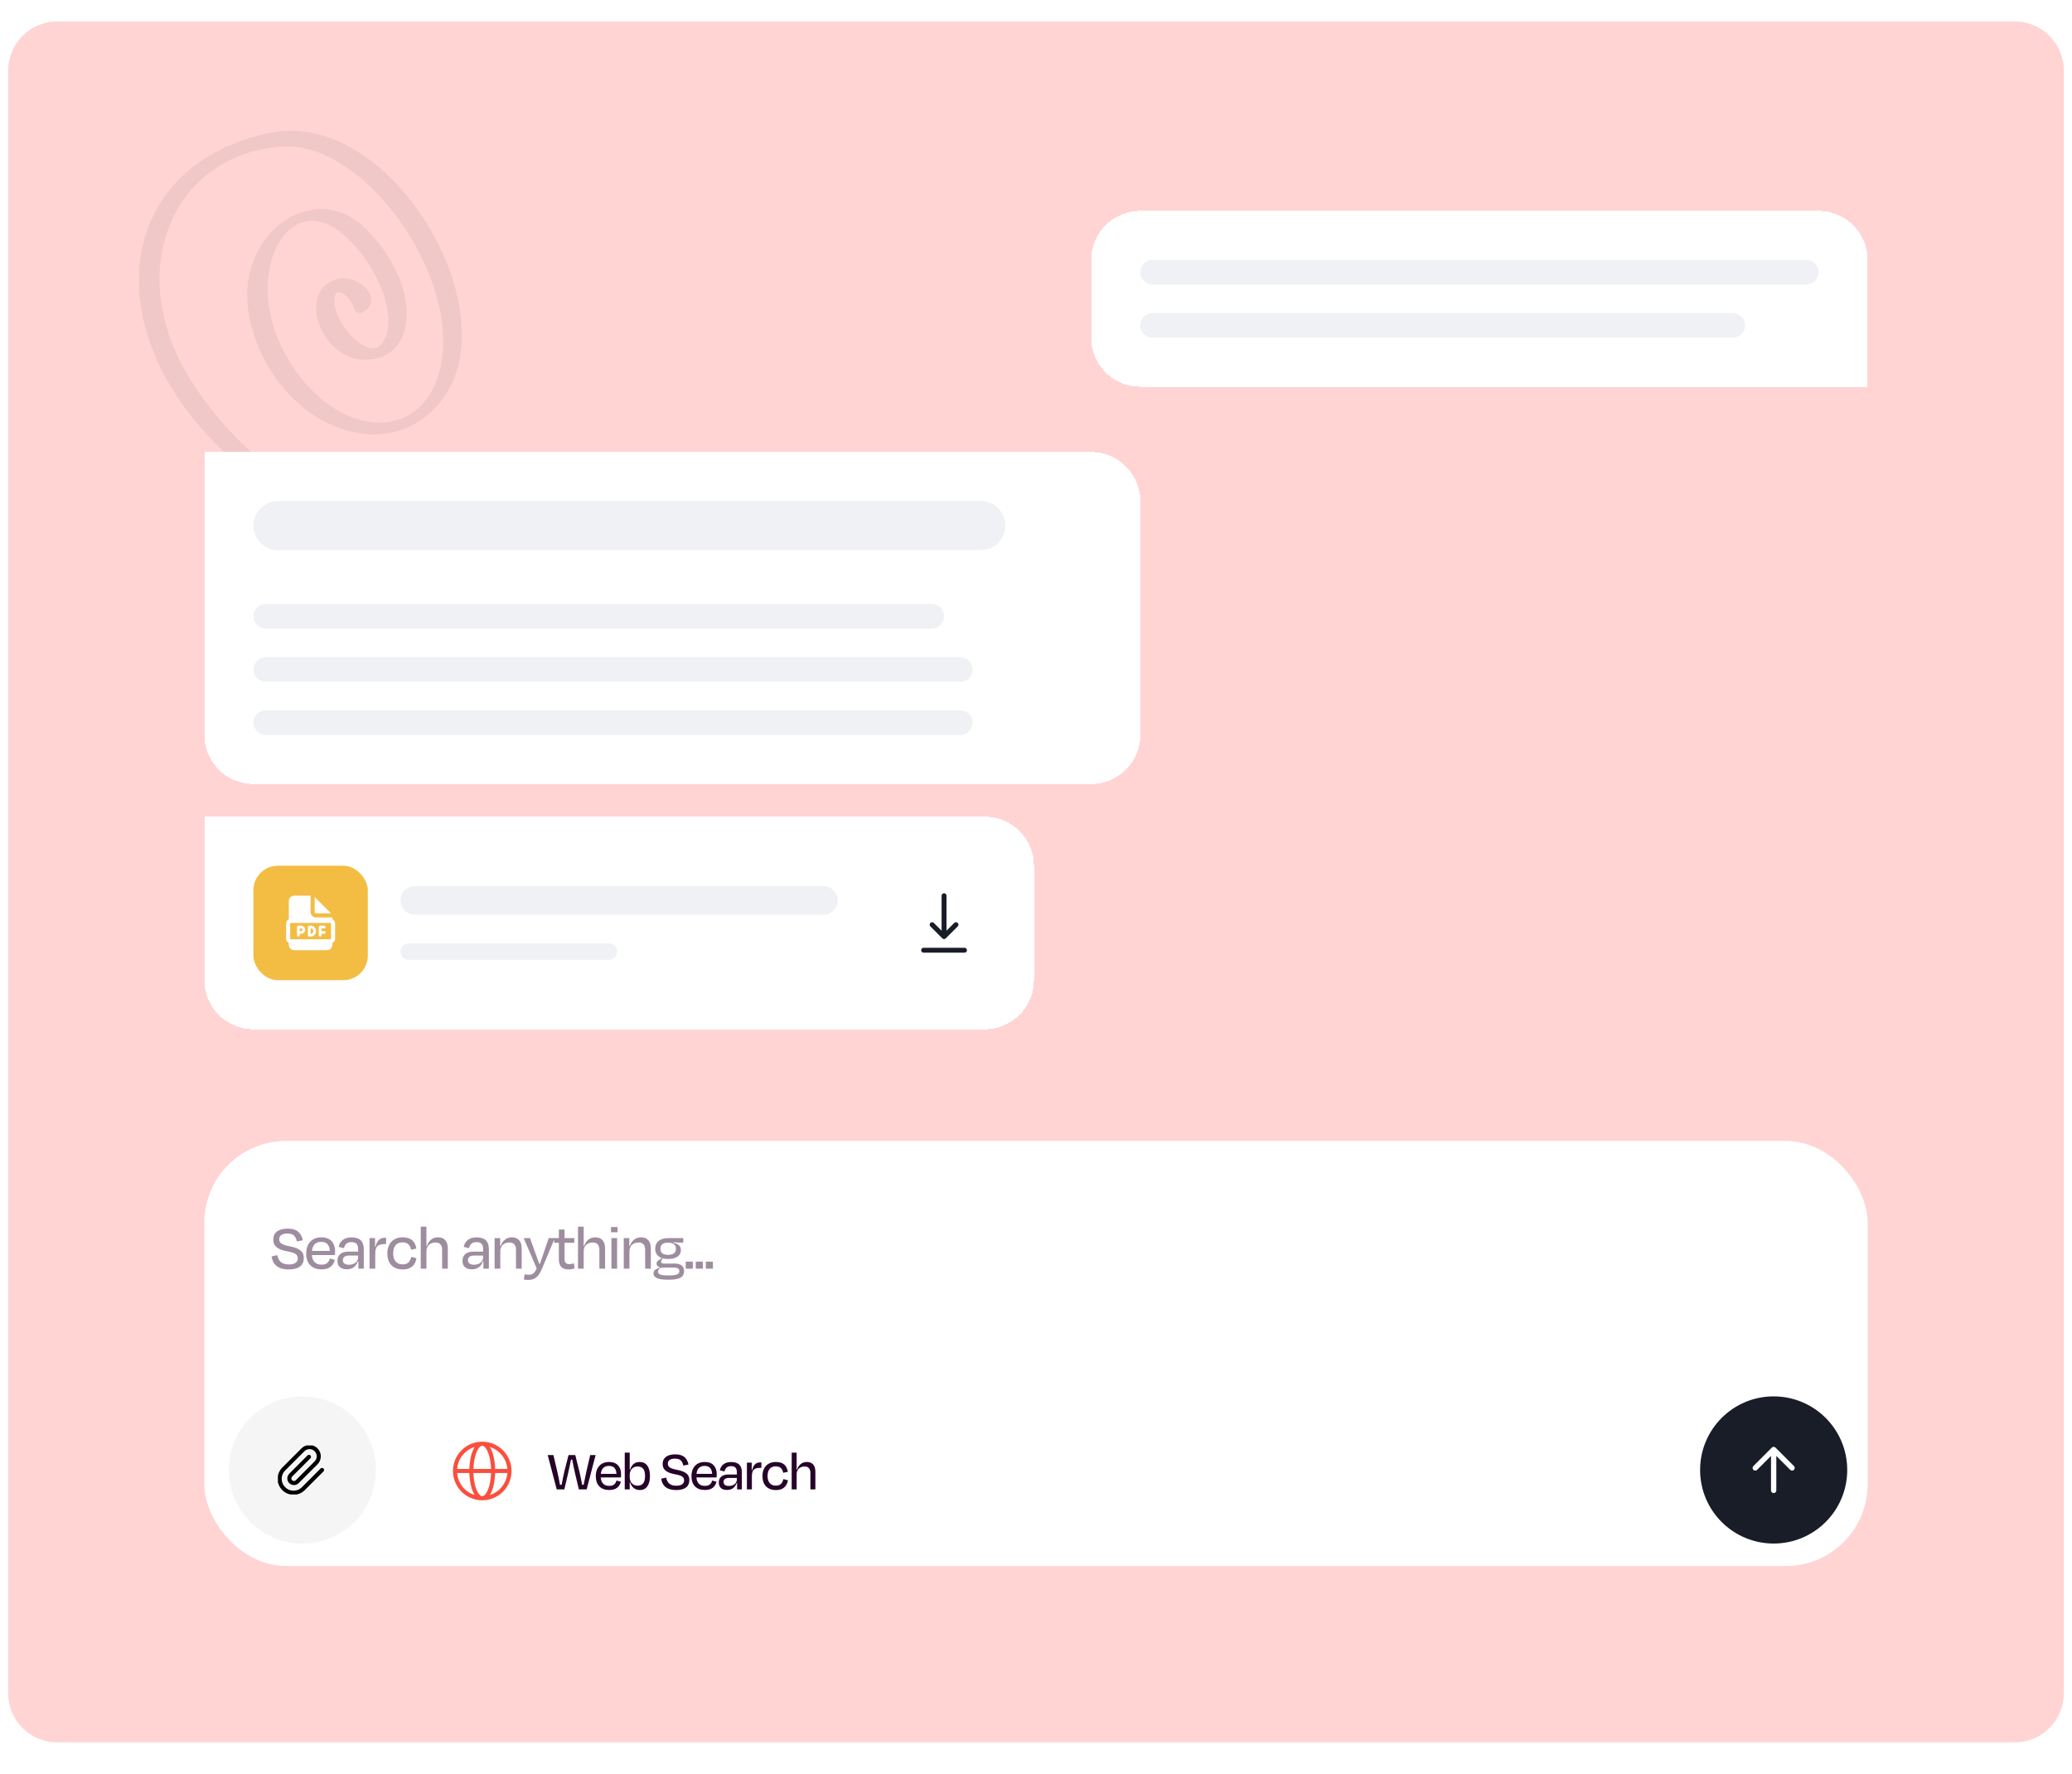 <svg width="507" height="434" viewBox="0 0 507 434" fill="none" xmlns="http://www.w3.org/2000/svg">
<path d="M2 17.25C2 10.623 7.373 5.25 14 5.25H493C499.627 5.25 505 10.623 505 17.25V414.25C505 420.877 499.627 426.25 493 426.25H14C7.373 426.25 2 420.877 2 414.25V17.25Z" fill="#FFD4D3"/>
<path fill-rule="evenodd" clip-rule="evenodd" d="M73.127 122.541C69.49 121.571 63.991 118.316 58.98 114.177C22.753 84.172 26.59 40.548 66.196 32.498C97.554 26.131 128.598 82.601 104.284 101.786C89.106 113.777 65.366 100.302 60.956 77.234C57.204 57.535 76.649 43.175 89.593 56.051C102.938 69.326 102.795 87.883 89.307 87.997C78.826 88.083 72.64 71.924 81.832 68.498C87.273 66.471 93.688 72.781 89.421 75.95C88.018 77.006 87.073 76.777 86.586 75.35C85.641 72.381 82.491 70.268 81.976 72.238C80.458 77.834 89.393 87.912 92.915 84.571C97.927 79.832 93.688 66.243 84.553 57.821C71.036 45.345 59.352 65.9 69.031 85.171C80.171 107.353 103.597 109.923 107.864 89.425C112.475 67.356 89.164 34.782 69.404 35.838C44.088 37.18 31.115 62.959 44.174 88.596C50.99 102.014 65.624 116.489 76.477 120.543C80.83 122.17 78.024 123.826 73.127 122.541Z" fill="black" fill-opacity="0.06"/>
<g filter="url(#filter0_dd_7366_44393)">
<path d="M50 108.908H267.041C273.668 108.908 279.041 114.281 279.041 120.908V178.112C279.041 184.74 273.668 190.112 267.041 190.112H62C55.373 190.112 50 184.74 50 178.112V108.908Z" fill="white" shape-rendering="crispEdges"/>
<path d="M267.041 109.25C273.48 109.25 278.699 114.47 278.699 120.908V178.112C278.699 184.551 273.48 189.77 267.041 189.77H62C55.561 189.77 50.342 184.551 50.342 178.112V109.25H267.041Z" stroke="url(#paint0_linear_7366_44393)" stroke-opacity="0.1" stroke-width="0.683" shape-rendering="crispEdges"/>
<path d="M62 126.908C62 123.594 64.686 120.908 68 120.908H240C243.314 120.908 246 123.594 246 126.908C246 130.222 243.314 132.908 240 132.908H68C64.686 132.908 62 130.222 62 126.908Z" fill="#EFF1F5"/>
<path d="M62 149.071C62 147.415 63.343 146.071 65 146.071H228C229.657 146.071 231 147.415 231 149.071C231 150.728 229.657 152.071 228 152.071H65C63.343 152.071 62 150.728 62 149.071Z" fill="#EFF1F5"/>
<path d="M62 162.092C62 160.435 63.343 159.092 65 159.092H235C236.657 159.092 238 160.435 238 162.092C238 163.749 236.657 165.092 235 165.092H65C63.343 165.092 62 163.749 62 162.092Z" fill="#EFF1F5"/>
<path d="M62 175.112C62 173.455 63.343 172.112 65 172.112H235C236.657 172.112 238 173.455 238 175.112C238 176.769 236.657 178.112 235 178.112H65C63.343 178.112 62 176.769 62 175.112Z" fill="#EFF1F5"/>
</g>
<g filter="url(#filter1_dd_7366_44393)">
<path d="M50 198.112H241C247.627 198.112 253 203.485 253 210.112V238.112C253 244.74 247.627 250.112 241 250.112H62C55.373 250.112 50 244.74 50 238.112V198.112Z" fill="white" shape-rendering="crispEdges"/>
<path d="M241 198.454C247.439 198.454 252.658 203.674 252.658 210.112V238.112C252.658 244.551 247.439 249.77 241 249.77H62C55.561 249.77 50.342 244.551 50.342 238.112V198.454H241Z" stroke="url(#paint1_linear_7366_44393)" stroke-opacity="0.1" stroke-width="0.683" shape-rendering="crispEdges"/>
<rect x="62" y="210.112" width="28" height="28" rx="6" fill="#F3BD44"/>
<path d="M73.002 224.769C72.914 224.769 72.829 224.804 72.766 224.866C72.704 224.929 72.669 225.013 72.669 225.102V227.102C72.669 227.19 72.704 227.275 72.766 227.338C72.829 227.4 72.914 227.435 73.002 227.435C73.09 227.435 73.175 227.4 73.238 227.338C73.3 227.275 73.335 227.19 73.335 227.102V226.769H73.667C73.932 226.769 74.186 226.663 74.374 226.476C74.561 226.288 74.667 226.034 74.667 225.769C74.667 225.503 74.561 225.249 74.374 225.061C74.186 224.874 73.932 224.769 73.667 224.769H73.002ZM73.667 226.102H73.335V225.435H73.667C73.755 225.435 73.84 225.47 73.902 225.533C73.965 225.595 74 225.68 74 225.769C74 225.857 73.965 225.942 73.902 226.004C73.84 226.067 73.755 226.102 73.667 226.102ZM77.999 225.102C77.999 225.013 78.034 224.929 78.096 224.866C78.159 224.804 78.244 224.769 78.332 224.769H79.335C79.424 224.769 79.508 224.804 79.571 224.866C79.633 224.929 79.669 225.013 79.669 225.102C79.669 225.19 79.633 225.275 79.571 225.338C79.508 225.4 79.424 225.435 79.335 225.435H78.665L78.664 226.103H79.335C79.424 226.103 79.508 226.138 79.571 226.201C79.633 226.263 79.669 226.348 79.669 226.437C79.669 226.525 79.633 226.61 79.571 226.672C79.508 226.735 79.424 226.77 79.335 226.77H78.664L78.665 227.101C78.665 227.145 78.657 227.188 78.64 227.229C78.624 227.269 78.599 227.306 78.568 227.337C78.506 227.4 78.421 227.435 78.333 227.435C78.244 227.435 78.159 227.4 78.097 227.338C78.034 227.276 77.999 227.191 77.999 227.103L77.997 226.437V226.436L77.999 225.102ZM75.667 224.769H75.999C76.352 224.769 76.691 224.909 76.942 225.159C77.192 225.409 77.332 225.748 77.332 226.102C77.332 226.455 77.192 226.795 76.942 227.045C76.691 227.295 76.352 227.435 75.999 227.435H75.667C75.578 227.435 75.493 227.4 75.431 227.338C75.368 227.275 75.333 227.19 75.333 227.102V225.102C75.333 225.013 75.368 224.929 75.431 224.866C75.493 224.804 75.578 224.769 75.667 224.769ZM76 226.769C76.177 226.769 76.346 226.698 76.471 226.573C76.596 226.448 76.667 226.279 76.667 226.102C76.667 225.925 76.596 225.755 76.471 225.63C76.346 225.505 76.177 225.435 76 225.435V226.769ZM76 221.434V217.434H72C71.646 217.434 71.307 217.574 71.057 217.824C70.807 218.074 70.667 218.414 70.667 218.767V223.213C70.273 223.4 70 223.802 70 224.267V227.934C70 228.399 70.273 228.801 70.667 228.989V229.434C70.667 229.787 70.807 230.127 71.057 230.377C71.307 230.627 71.646 230.767 72 230.767H80C80.354 230.767 80.693 230.627 80.943 230.377C81.193 230.127 81.333 229.787 81.333 229.434V228.989C81.727 228.801 82 228.399 82 227.934V224.267C82 223.802 81.727 223.401 81.333 223.213V222.767H77.333C76.98 222.767 76.641 222.627 76.391 222.377C76.141 222.127 76 221.787 76 221.434ZM71.167 224.101H80.833C80.877 224.101 80.92 224.118 80.951 224.149C80.982 224.181 81 224.223 81 224.267V227.934C81 227.978 80.982 228.02 80.951 228.052C80.92 228.083 80.877 228.101 80.833 228.101H71.167C71.123 228.101 71.08 228.083 71.049 228.052C71.018 228.02 71 227.978 71 227.934V224.267C71 224.223 71.018 224.181 71.049 224.149C71.08 224.118 71.123 224.101 71.167 224.101ZM77 221.434V217.767L81 221.767H77.333C77.245 221.767 77.16 221.732 77.098 221.67C77.035 221.607 77 221.522 77 221.434Z" fill="white"/>
<path d="M98 218.602C98 216.669 99.567 215.102 101.5 215.102H201.5C203.433 215.102 205 216.669 205 218.602C205 220.535 203.433 222.102 201.5 222.102H101.5C99.567 222.102 98 220.535 98 218.602Z" fill="#EFF1F5"/>
<path d="M98 231.122C98 230.018 98.895 229.122 100 229.122H149C150.105 229.122 151 230.018 151 231.122C151 232.227 150.105 233.122 149 233.122H100C98.895 233.122 98 232.227 98 231.122Z" fill="#EFF1F5"/>
<path d="M226 230.779H236M231 217.446V227.446M231 227.446L233.917 224.529M231 227.446L228.083 224.529" stroke="#181D27" stroke-width="1.2" stroke-linecap="round" stroke-linejoin="round"/>
</g>
<g filter="url(#filter2_dd_7366_44393)">
<path d="M267 61.908C267 55.281 272.373 49.908 279 49.908H445C451.627 49.908 457 55.281 457 61.908V92.929H279C272.373 92.929 267 87.556 267 80.929V61.908Z" fill="white" shape-rendering="crispEdges"/>
<path d="M279 50.25H445C451.439 50.25 456.658 55.469 456.658 61.908V92.587H279C272.561 92.587 267.342 87.367 267.342 80.929V61.908C267.342 55.469 272.561 50.25 279 50.25Z" stroke="url(#paint2_linear_7366_44393)" stroke-opacity="0.1" stroke-width="0.683" shape-rendering="crispEdges"/>
<path d="M279 64.908C279 63.251 280.343 61.908 282 61.908H442C443.657 61.908 445 63.251 445 64.908C445 66.565 443.657 67.908 442 67.908H282C280.343 67.908 279 66.565 279 64.908Z" fill="#EFF1F5"/>
<path d="M279 77.929C279 76.272 280.343 74.929 282 74.929H424C425.657 74.929 427 76.272 427 77.929C427 79.585 425.657 80.929 424 80.929H282C280.343 80.929 279 79.585 279 77.929Z" fill="#EFF1F5"/>
</g>
<g filter="url(#filter3_d_7366_44393)">
<rect x="50" y="278.112" width="407" height="104" rx="20" fill="white"/>
<circle cx="434" cy="358.612" r="18" fill="#181D27"/>
<g clip-path="url(#clip0_7366_44393)">
<path d="M434 353.612V363.612M434 353.612L429.5 358.112M434 353.612L438.5 358.112" stroke="white" stroke-width="1.3" stroke-linecap="round" stroke-linejoin="round"/>
</g>
<circle cx="74" cy="358.612" r="18" fill="#F5F5F5"/>
<g clip-path="url(#clip1_7366_44393)">
<path d="M78.799 358.611L76.496 360.914L74.193 363.217C73.553 363.84 72.695 364.186 71.802 364.18C70.909 364.174 70.055 363.817 69.424 363.186C68.793 362.554 68.436 361.7 68.43 360.807C68.424 359.915 68.77 359.056 69.393 358.417L74.136 353.673C74.56 353.249 75.136 353.011 75.736 353.011C76.336 353.011 76.912 353.249 77.336 353.673C77.76 354.098 77.999 354.673 77.999 355.273C77.999 355.874 77.76 356.449 77.336 356.873L72.73 361.48C72.517 361.692 72.23 361.811 71.93 361.811C71.63 361.811 71.342 361.692 71.13 361.48C70.918 361.268 70.798 360.98 70.798 360.68C70.798 360.38 70.918 360.092 71.13 359.88L75.599 355.411" stroke="black" stroke-linecap="round"/>
</g>
<path opacity="0.45" d="M70.624 309.554C67.872 309.538 66.72 308.226 66.464 306.37L67.856 306.066C68.128 307.57 69.024 308.338 70.672 308.338C72.192 308.338 72.864 307.746 72.864 306.85C72.864 305.922 72.256 305.474 70.336 305.138C67.712 304.674 66.864 303.698 66.864 302.242C66.864 300.61 68.048 299.57 70.4 299.57C72.768 299.57 73.728 300.706 74.096 302.418L72.64 302.706C72.352 301.426 71.824 300.77 70.336 300.77C68.96 300.77 68.32 301.298 68.32 302.162C68.32 302.962 68.768 303.506 70.864 303.89C73.648 304.418 74.336 305.41 74.336 306.754C74.336 308.45 73.248 309.554 70.624 309.554ZM78.603 302.802C77.291 302.802 76.491 303.538 76.331 305.026H80.699C80.635 303.602 79.979 302.802 78.603 302.802ZM78.667 309.538C76.347 309.538 74.923 308.162 74.923 305.682C74.923 303.186 76.379 301.698 78.635 301.698C80.875 301.698 81.995 303.074 81.995 305.138C81.995 305.362 81.979 305.698 81.947 306.034H76.315C76.427 307.554 77.227 308.386 78.667 308.386C80.011 308.386 80.475 307.714 80.715 306.882L81.931 307.218C81.563 308.642 80.603 309.538 78.667 309.538ZM85.368 308.402C86.744 308.402 87.624 307.634 87.624 306.578V306.162H85.432C84.456 306.162 83.896 306.546 83.896 307.282C83.896 307.874 84.264 308.402 85.368 308.402ZM87.688 309.362V307.586H87.544C87.176 308.818 86.216 309.522 84.888 309.522C83.48 309.522 82.568 308.882 82.568 307.442C82.568 306.146 83.4 305.202 85.224 305.202H87.624V304.594C87.624 303.474 87.192 302.866 85.976 302.866C84.968 302.866 84.408 303.362 84.168 304.354L82.856 304.034C83.16 302.594 84.232 301.714 86.024 301.714C88.104 301.714 89.016 302.722 89.016 304.578V309.362H87.688ZM91.819 309.362H90.427V301.89H91.771V304.002L91.883 304.018C92.267 302.386 93.035 301.81 94.187 301.81H94.475V303.346H94.091C92.475 303.346 91.819 303.986 91.819 305.666V309.362ZM100.588 304.722C100.332 303.618 99.82 302.93 98.475 302.93C97.067 302.93 96.204 303.842 96.204 305.634C96.204 307.282 97.019 308.322 98.54 308.322C99.915 308.322 100.364 307.49 100.636 306.482L101.916 306.818C101.58 308.53 100.556 309.554 98.555 309.554C96.204 309.554 94.779 308.13 94.779 305.65C94.779 303.17 96.267 301.698 98.507 301.698C100.604 301.698 101.58 302.69 101.884 304.45L100.588 304.722ZM104.343 305.09V309.362H102.951V299.09H104.343V303.826H104.455C104.887 302.514 105.831 301.698 107.191 301.698C108.823 301.698 109.575 302.786 109.575 304.418V309.362H108.183V304.754C108.183 303.73 107.735 302.962 106.583 302.962C105.223 302.962 104.343 303.81 104.343 305.09ZM115.968 308.402C117.344 308.402 118.224 307.634 118.224 306.578V306.162H116.032C115.056 306.162 114.496 306.546 114.496 307.282C114.496 307.874 114.864 308.402 115.968 308.402ZM118.288 309.362V307.586H118.144C117.776 308.818 116.816 309.522 115.488 309.522C114.08 309.522 113.168 308.882 113.168 307.442C113.168 306.146 114 305.202 115.824 305.202H118.224V304.594C118.224 303.474 117.792 302.866 116.576 302.866C115.568 302.866 115.008 303.362 114.768 304.354L113.456 304.034C113.76 302.594 114.832 301.714 116.624 301.714C118.704 301.714 119.616 302.722 119.616 304.578V309.362H118.288ZM122.419 305.09V309.362H121.027V301.89H122.387V303.826H122.531C122.947 302.498 123.939 301.698 125.235 301.698C126.899 301.698 127.651 302.786 127.651 304.418V309.362H126.259V304.754C126.259 303.73 125.843 302.962 124.643 302.962C123.315 302.962 122.419 303.81 122.419 305.09ZM129.302 312.114C128.838 312.114 128.502 312.066 128.166 312.018L128.39 310.738C128.726 310.802 129.03 310.85 129.35 310.85C130.23 310.85 130.726 310.626 131.318 309.298L128.15 301.89H129.686L130.646 304.562C130.998 305.538 131.526 306.962 131.91 308.13H132.15C132.55 306.93 133.03 305.554 133.35 304.578L134.262 301.89H135.75L132.582 309.458C131.798 311.314 130.886 312.114 129.302 312.114ZM136.749 307.138V303.042H135.613V301.89H136.749V299.794H138.141V301.89H140.525V303.042H138.141V306.978C138.141 307.826 138.461 308.258 139.293 308.258C139.693 308.258 140.029 308.178 140.429 308.066L140.605 309.298C140.093 309.458 139.693 309.554 139.005 309.554C137.437 309.554 136.749 308.53 136.749 307.138ZM142.822 305.09V309.362H141.43V299.09H142.822V303.826H142.934C143.366 302.514 144.31 301.698 145.67 301.698C147.302 301.698 148.054 302.786 148.054 304.418V309.362H146.662V304.754C146.662 303.73 146.214 302.962 145.062 302.962C143.702 302.962 142.822 303.81 142.822 305.09ZM151.114 300.45H149.514V299.186H151.114V300.45ZM151.002 309.362H149.61V301.89H151.002V309.362ZM154.019 305.09V309.362H152.627V301.89H153.987V303.826H154.131C154.547 302.498 155.539 301.698 156.835 301.698C158.499 301.698 159.251 302.786 159.251 304.418V309.362H157.859V304.754C157.859 303.73 157.443 302.962 156.243 302.962C154.915 302.962 154.019 303.81 154.019 305.09ZM163.446 302.994C162.15 302.994 161.606 303.602 161.606 304.498C161.606 305.426 162.118 305.986 163.478 305.986C164.822 305.986 165.398 305.442 165.398 304.498C165.398 303.57 164.742 302.994 163.446 302.994ZM163.59 311.026C165.734 311.026 166.23 310.658 166.23 309.954C166.23 309.474 165.894 309.106 165.062 309.106H162.374C161.446 309.106 161.014 309.602 161.014 310.066C161.014 310.738 161.558 311.026 163.59 311.026ZM167.382 309.906C167.382 311.378 166.438 312.082 163.542 312.066C160.726 312.082 159.894 311.458 159.894 310.466C159.894 309.81 160.534 309.346 161.574 309.122V309.042C161.014 308.93 160.646 308.626 160.646 308.098C160.646 307.714 160.966 307.378 161.414 307.138L161.974 306.786C160.902 306.418 160.326 305.602 160.326 304.498C160.326 302.802 161.526 301.89 163.558 301.89H167.19V302.994H166.294C165.894 302.994 165.414 302.962 164.742 302.898V303.042C165.766 303.25 166.614 303.682 166.614 304.77C166.614 306.162 165.526 306.994 163.446 306.994C162.966 306.994 162.55 306.946 162.182 306.834L161.974 307.17C161.846 307.378 161.75 307.522 161.75 307.682C161.75 308.002 162.022 308.13 162.534 308.13C163.366 308.13 164.262 308.114 165.078 308.114C166.598 308.114 167.382 308.77 167.382 309.906ZM167.799 307.65H169.527V309.362H167.799V307.65ZM170.256 307.65H171.984V309.362H170.256V307.65ZM172.714 307.65H174.442V309.362H172.714V307.65Z" fill="#260429"/>
<g clip-path="url(#clip2_7366_44393)">
<path fill-rule="evenodd" clip-rule="evenodd" d="M116.14 352.982C114.973 353.352 113.942 354.061 113.179 355.019C112.416 355.977 111.955 357.14 111.856 358.361H114.843C114.865 357.63 114.933 356.91 115.046 356.228C115.184 355.392 115.389 354.621 115.653 353.961C115.786 353.621 115.949 353.294 116.14 352.982ZM118.003 351.694C117.061 351.694 116.13 351.88 115.26 352.24C114.391 352.6 113.6 353.128 112.935 353.793C112.27 354.459 111.742 355.249 111.381 356.118C111.021 356.988 110.836 357.92 110.836 358.861C110.836 359.802 111.021 360.734 111.381 361.604C111.742 362.473 112.27 363.263 112.935 363.929C113.6 364.594 114.391 365.122 115.26 365.482C116.13 365.842 117.061 366.028 118.003 366.028C119.903 366.028 121.726 365.273 123.07 363.929C124.414 362.585 125.169 360.762 125.169 358.861C125.169 356.96 124.414 355.137 123.07 353.793C121.726 352.449 119.903 351.694 118.003 351.694ZM118.003 352.694C117.829 352.694 117.603 352.778 117.342 353.049C117.078 353.322 116.815 353.75 116.581 354.332C116.35 354.912 116.161 355.61 116.032 356.392C115.929 357.018 115.865 357.683 115.844 358.361H120.161C120.142 357.701 120.079 357.043 119.973 356.392C119.844 355.61 119.655 354.912 119.424 354.332C119.191 353.75 118.927 353.322 118.664 353.049C118.402 352.778 118.177 352.694 118.003 352.694ZM121.163 358.361C121.143 357.646 121.075 356.933 120.959 356.228C120.821 355.392 120.616 354.621 120.353 353.961C120.219 353.621 120.056 353.293 119.865 352.982C120.807 353.28 121.664 353.801 122.363 354.5C123.397 355.535 124.03 356.903 124.149 358.361H121.163ZM120.161 359.361H115.844C115.865 360.039 115.929 360.704 116.032 361.33C116.161 362.112 116.35 362.81 116.581 363.39C116.815 363.972 117.078 364.4 117.341 364.673C117.603 364.944 117.828 365.028 118.003 365.028C118.177 365.028 118.402 364.944 118.663 364.673C118.927 364.4 119.191 363.972 119.424 363.39C119.655 362.81 119.844 362.112 119.973 361.33C120.077 360.704 120.14 360.039 120.161 359.361ZM119.865 364.74C120.045 364.45 120.209 364.12 120.352 363.761C120.616 363.101 120.821 362.33 120.959 361.494C121.074 360.788 121.142 360.076 121.162 359.361H124.149C124.049 360.582 123.589 361.745 122.826 362.703C122.063 363.661 121.033 364.37 119.865 364.74ZM116.139 364.74C115.949 364.428 115.786 364.101 115.653 363.761C115.389 363.101 115.183 362.33 115.045 361.494C114.93 360.788 114.862 360.076 114.843 359.361H111.856C111.955 360.581 112.416 361.745 113.178 362.703C113.941 363.661 114.972 364.37 116.139 364.74Z" fill="#FA4F3D"/>
</g>
<path d="M138.914 359.848L138.088 363.362H136.226L134.014 354.962H135.414L136.352 358.952C136.604 360.072 136.828 361.122 137.024 362.242H137.416C137.64 361.094 137.836 360.072 138.102 358.952L139.11 354.962H140.762L141.77 358.966C142.022 360.03 142.232 361.108 142.442 362.242H142.806C143.016 361.136 143.254 360.072 143.492 358.952L144.416 354.962H145.746L143.548 363.362H141.644L140.804 359.848C140.552 358.784 140.23 357.272 140.02 356.096H139.712C139.488 357.286 139.152 358.784 138.914 359.848ZM149.006 357.622C147.858 357.622 147.158 358.266 147.018 359.568H150.84C150.784 358.322 150.21 357.622 149.006 357.622ZM149.062 363.516C147.032 363.516 145.786 362.312 145.786 360.142C145.786 357.958 147.06 356.656 149.034 356.656C150.994 356.656 151.974 357.86 151.974 359.666C151.974 359.862 151.96 360.156 151.932 360.45H147.004C147.102 361.78 147.802 362.508 149.062 362.508C150.238 362.508 150.644 361.92 150.854 361.192L151.918 361.486C151.596 362.732 150.756 363.516 149.062 363.516ZM156.018 362.452C157.25 362.452 157.838 361.668 157.838 360.1C157.838 358.518 157.264 357.762 156.018 357.762C154.842 357.762 154.086 358.574 154.086 359.862V360.366C154.086 361.598 154.842 362.452 156.018 362.452ZM154.086 354.374V358.546H154.184C154.506 357.426 155.248 356.656 156.508 356.656C158.146 356.656 159.042 357.888 159.042 360.1C159.042 362.326 158.104 363.53 156.564 363.53C155.29 363.53 154.492 362.718 154.17 361.598H154.086V363.362H152.868V354.374H154.086ZM165.432 363.53C163.024 363.516 162.016 362.368 161.792 360.744L163.01 360.478C163.248 361.794 164.032 362.466 165.474 362.466C166.804 362.466 167.392 361.948 167.392 361.164C167.392 360.352 166.86 359.96 165.18 359.666C162.884 359.26 162.142 358.406 162.142 357.132C162.142 355.704 163.178 354.794 165.236 354.794C167.308 354.794 168.148 355.788 168.47 357.286L167.196 357.538C166.944 356.418 166.482 355.844 165.18 355.844C163.976 355.844 163.416 356.306 163.416 357.062C163.416 357.762 163.808 358.238 165.642 358.574C168.078 359.036 168.68 359.904 168.68 361.08C168.68 362.564 167.728 363.53 165.432 363.53ZM172.414 357.622C171.266 357.622 170.566 358.266 170.426 359.568H174.248C174.192 358.322 173.618 357.622 172.414 357.622ZM172.47 363.516C170.44 363.516 169.194 362.312 169.194 360.142C169.194 357.958 170.468 356.656 172.442 356.656C174.402 356.656 175.382 357.86 175.382 359.666C175.382 359.862 175.368 360.156 175.34 360.45H170.412C170.51 361.78 171.21 362.508 172.47 362.508C173.646 362.508 174.052 361.92 174.262 361.192L175.326 361.486C175.004 362.732 174.164 363.516 172.47 363.516ZM178.333 362.522C179.537 362.522 180.307 361.85 180.307 360.926V360.562H178.389C177.535 360.562 177.045 360.898 177.045 361.542C177.045 362.06 177.367 362.522 178.333 362.522ZM180.363 363.362V361.808H180.237C179.915 362.886 179.075 363.502 177.913 363.502C176.681 363.502 175.883 362.942 175.883 361.682C175.883 360.548 176.611 359.722 178.207 359.722H180.307V359.19C180.307 358.21 179.929 357.678 178.865 357.678C177.983 357.678 177.493 358.112 177.283 358.98L176.135 358.7C176.401 357.44 177.339 356.67 178.907 356.67C180.727 356.67 181.525 357.552 181.525 359.176V363.362H180.363ZM183.978 363.362H182.76V356.824H183.936V358.672L184.034 358.686C184.37 357.258 185.042 356.754 186.05 356.754H186.302V358.098H185.966C184.552 358.098 183.978 358.658 183.978 360.128V363.362ZM191.65 359.302C191.426 358.336 190.978 357.734 189.802 357.734C188.57 357.734 187.814 358.532 187.814 360.1C187.814 361.542 188.528 362.452 189.858 362.452C191.062 362.452 191.454 361.724 191.692 360.842L192.812 361.136C192.518 362.634 191.622 363.53 189.872 363.53C187.814 363.53 186.568 362.284 186.568 360.114C186.568 357.944 187.87 356.656 189.83 356.656C191.664 356.656 192.518 357.524 192.784 359.064L191.65 359.302ZM194.937 359.624V363.362H193.719V354.374H194.937V358.518H195.035C195.413 357.37 196.239 356.656 197.429 356.656C198.857 356.656 199.515 357.608 199.515 359.036V363.362H198.297V359.33C198.297 358.434 197.905 357.762 196.897 357.762C195.707 357.762 194.937 358.504 194.937 359.624Z" fill="#260429"/>
</g>
<defs>
<filter id="filter0_dd_7366_44393" x="0" y="59.908" width="329.039" height="181.204" filterUnits="userSpaceOnUse" color-interpolation-filters="sRGB">
<feFlood flood-opacity="0" result="BackgroundImageFix"/>
<feColorMatrix in="SourceAlpha" type="matrix" values="0 0 0 0 0 0 0 0 0 0 0 0 0 0 0 0 0 0 127 0" result="hardAlpha"/>
<feOffset dy="0.683"/>
<feGaussianBlur stdDeviation="1.367"/>
<feComposite in2="hardAlpha" operator="out"/>
<feColorMatrix type="matrix" values="0 0 0 0 0 0 0 0 0 0 0 0 0 0 0 0 0 0 0.12 0"/>
<feBlend mode="normal" in2="BackgroundImageFix" result="effect1_dropShadow_7366_44393"/>
<feColorMatrix in="SourceAlpha" type="matrix" values="0 0 0 0 0 0 0 0 0 0 0 0 0 0 0 0 0 0 127 0" result="hardAlpha"/>
<feOffset dy="1"/>
<feGaussianBlur stdDeviation="25"/>
<feComposite in2="hardAlpha" operator="out"/>
<feColorMatrix type="matrix" values="0 0 0 0 0 0 0 0 0 0 0 0 0 0 0 0 0 0 0.03 0"/>
<feBlend mode="normal" in2="effect1_dropShadow_7366_44393" result="effect2_dropShadow_7366_44393"/>
<feBlend mode="normal" in="SourceGraphic" in2="effect2_dropShadow_7366_44393" result="shape"/>
</filter>
<filter id="filter1_dd_7366_44393" x="0" y="149.112" width="303" height="152" filterUnits="userSpaceOnUse" color-interpolation-filters="sRGB">
<feFlood flood-opacity="0" result="BackgroundImageFix"/>
<feColorMatrix in="SourceAlpha" type="matrix" values="0 0 0 0 0 0 0 0 0 0 0 0 0 0 0 0 0 0 127 0" result="hardAlpha"/>
<feOffset dy="0.683"/>
<feGaussianBlur stdDeviation="1.367"/>
<feComposite in2="hardAlpha" operator="out"/>
<feColorMatrix type="matrix" values="0 0 0 0 0 0 0 0 0 0 0 0 0 0 0 0 0 0 0.12 0"/>
<feBlend mode="normal" in2="BackgroundImageFix" result="effect1_dropShadow_7366_44393"/>
<feColorMatrix in="SourceAlpha" type="matrix" values="0 0 0 0 0 0 0 0 0 0 0 0 0 0 0 0 0 0 127 0" result="hardAlpha"/>
<feOffset dy="1"/>
<feGaussianBlur stdDeviation="25"/>
<feComposite in2="hardAlpha" operator="out"/>
<feColorMatrix type="matrix" values="0 0 0 0 0 0 0 0 0 0 0 0 0 0 0 0 0 0 0.03 0"/>
<feBlend mode="normal" in2="effect1_dropShadow_7366_44393" result="effect2_dropShadow_7366_44393"/>
<feBlend mode="normal" in="SourceGraphic" in2="effect2_dropShadow_7366_44393" result="shape"/>
</filter>
<filter id="filter2_dd_7366_44393" x="217" y="0.908" width="290" height="143.02" filterUnits="userSpaceOnUse" color-interpolation-filters="sRGB">
<feFlood flood-opacity="0" result="BackgroundImageFix"/>
<feColorMatrix in="SourceAlpha" type="matrix" values="0 0 0 0 0 0 0 0 0 0 0 0 0 0 0 0 0 0 127 0" result="hardAlpha"/>
<feOffset dy="0.683"/>
<feGaussianBlur stdDeviation="1.367"/>
<feComposite in2="hardAlpha" operator="out"/>
<feColorMatrix type="matrix" values="0 0 0 0 0 0 0 0 0 0 0 0 0 0 0 0 0 0 0.12 0"/>
<feBlend mode="normal" in2="BackgroundImageFix" result="effect1_dropShadow_7366_44393"/>
<feColorMatrix in="SourceAlpha" type="matrix" values="0 0 0 0 0 0 0 0 0 0 0 0 0 0 0 0 0 0 127 0" result="hardAlpha"/>
<feOffset dy="1"/>
<feGaussianBlur stdDeviation="25"/>
<feComposite in2="hardAlpha" operator="out"/>
<feColorMatrix type="matrix" values="0 0 0 0 0 0 0 0 0 0 0 0 0 0 0 0 0 0 0.03 0"/>
<feBlend mode="normal" in2="effect1_dropShadow_7366_44393" result="effect2_dropShadow_7366_44393"/>
<feBlend mode="normal" in="SourceGraphic" in2="effect2_dropShadow_7366_44393" result="shape"/>
</filter>
<filter id="filter3_d_7366_44393" x="0" y="229.112" width="507" height="204" filterUnits="userSpaceOnUse" color-interpolation-filters="sRGB">
<feFlood flood-opacity="0" result="BackgroundImageFix"/>
<feColorMatrix in="SourceAlpha" type="matrix" values="0 0 0 0 0 0 0 0 0 0 0 0 0 0 0 0 0 0 127 0" result="hardAlpha"/>
<feOffset dy="1"/>
<feGaussianBlur stdDeviation="25"/>
<feComposite in2="hardAlpha" operator="out"/>
<feColorMatrix type="matrix" values="0 0 0 0 0 0 0 0 0 0 0 0 0 0 0 0 0 0 0.03 0"/>
<feBlend mode="normal" in2="BackgroundImageFix" result="effect1_dropShadow_7366_44393"/>
<feBlend mode="normal" in="SourceGraphic" in2="effect1_dropShadow_7366_44393" result="shape"/>
</filter>
<linearGradient id="paint0_linear_7366_44393" x1="164.52" y1="108.908" x2="164.52" y2="157.397" gradientUnits="userSpaceOnUse">
<stop stop-color="white"/>
<stop offset="1" stop-color="white" stop-opacity="0"/>
</linearGradient>
<linearGradient id="paint1_linear_7366_44393" x1="151.5" y1="198.112" x2="151.5" y2="229.163" gradientUnits="userSpaceOnUse">
<stop stop-color="white"/>
<stop offset="1" stop-color="white" stop-opacity="0"/>
</linearGradient>
<linearGradient id="paint2_linear_7366_44393" x1="362" y1="49.908" x2="362" y2="75.597" gradientUnits="userSpaceOnUse">
<stop stop-color="white"/>
<stop offset="1" stop-color="white" stop-opacity="0"/>
</linearGradient>
<clipPath id="clip0_7366_44393">
<rect width="12" height="12" fill="white" transform="translate(428 352.612)"/>
</clipPath>
<clipPath id="clip1_7366_44393">
<rect width="12" height="12" fill="white" transform="translate(68 352.612)"/>
</clipPath>
<clipPath id="clip2_7366_44393">
<rect width="16" height="16" fill="white" transform="translate(110 350.862)"/>
</clipPath>
</defs>
</svg>

